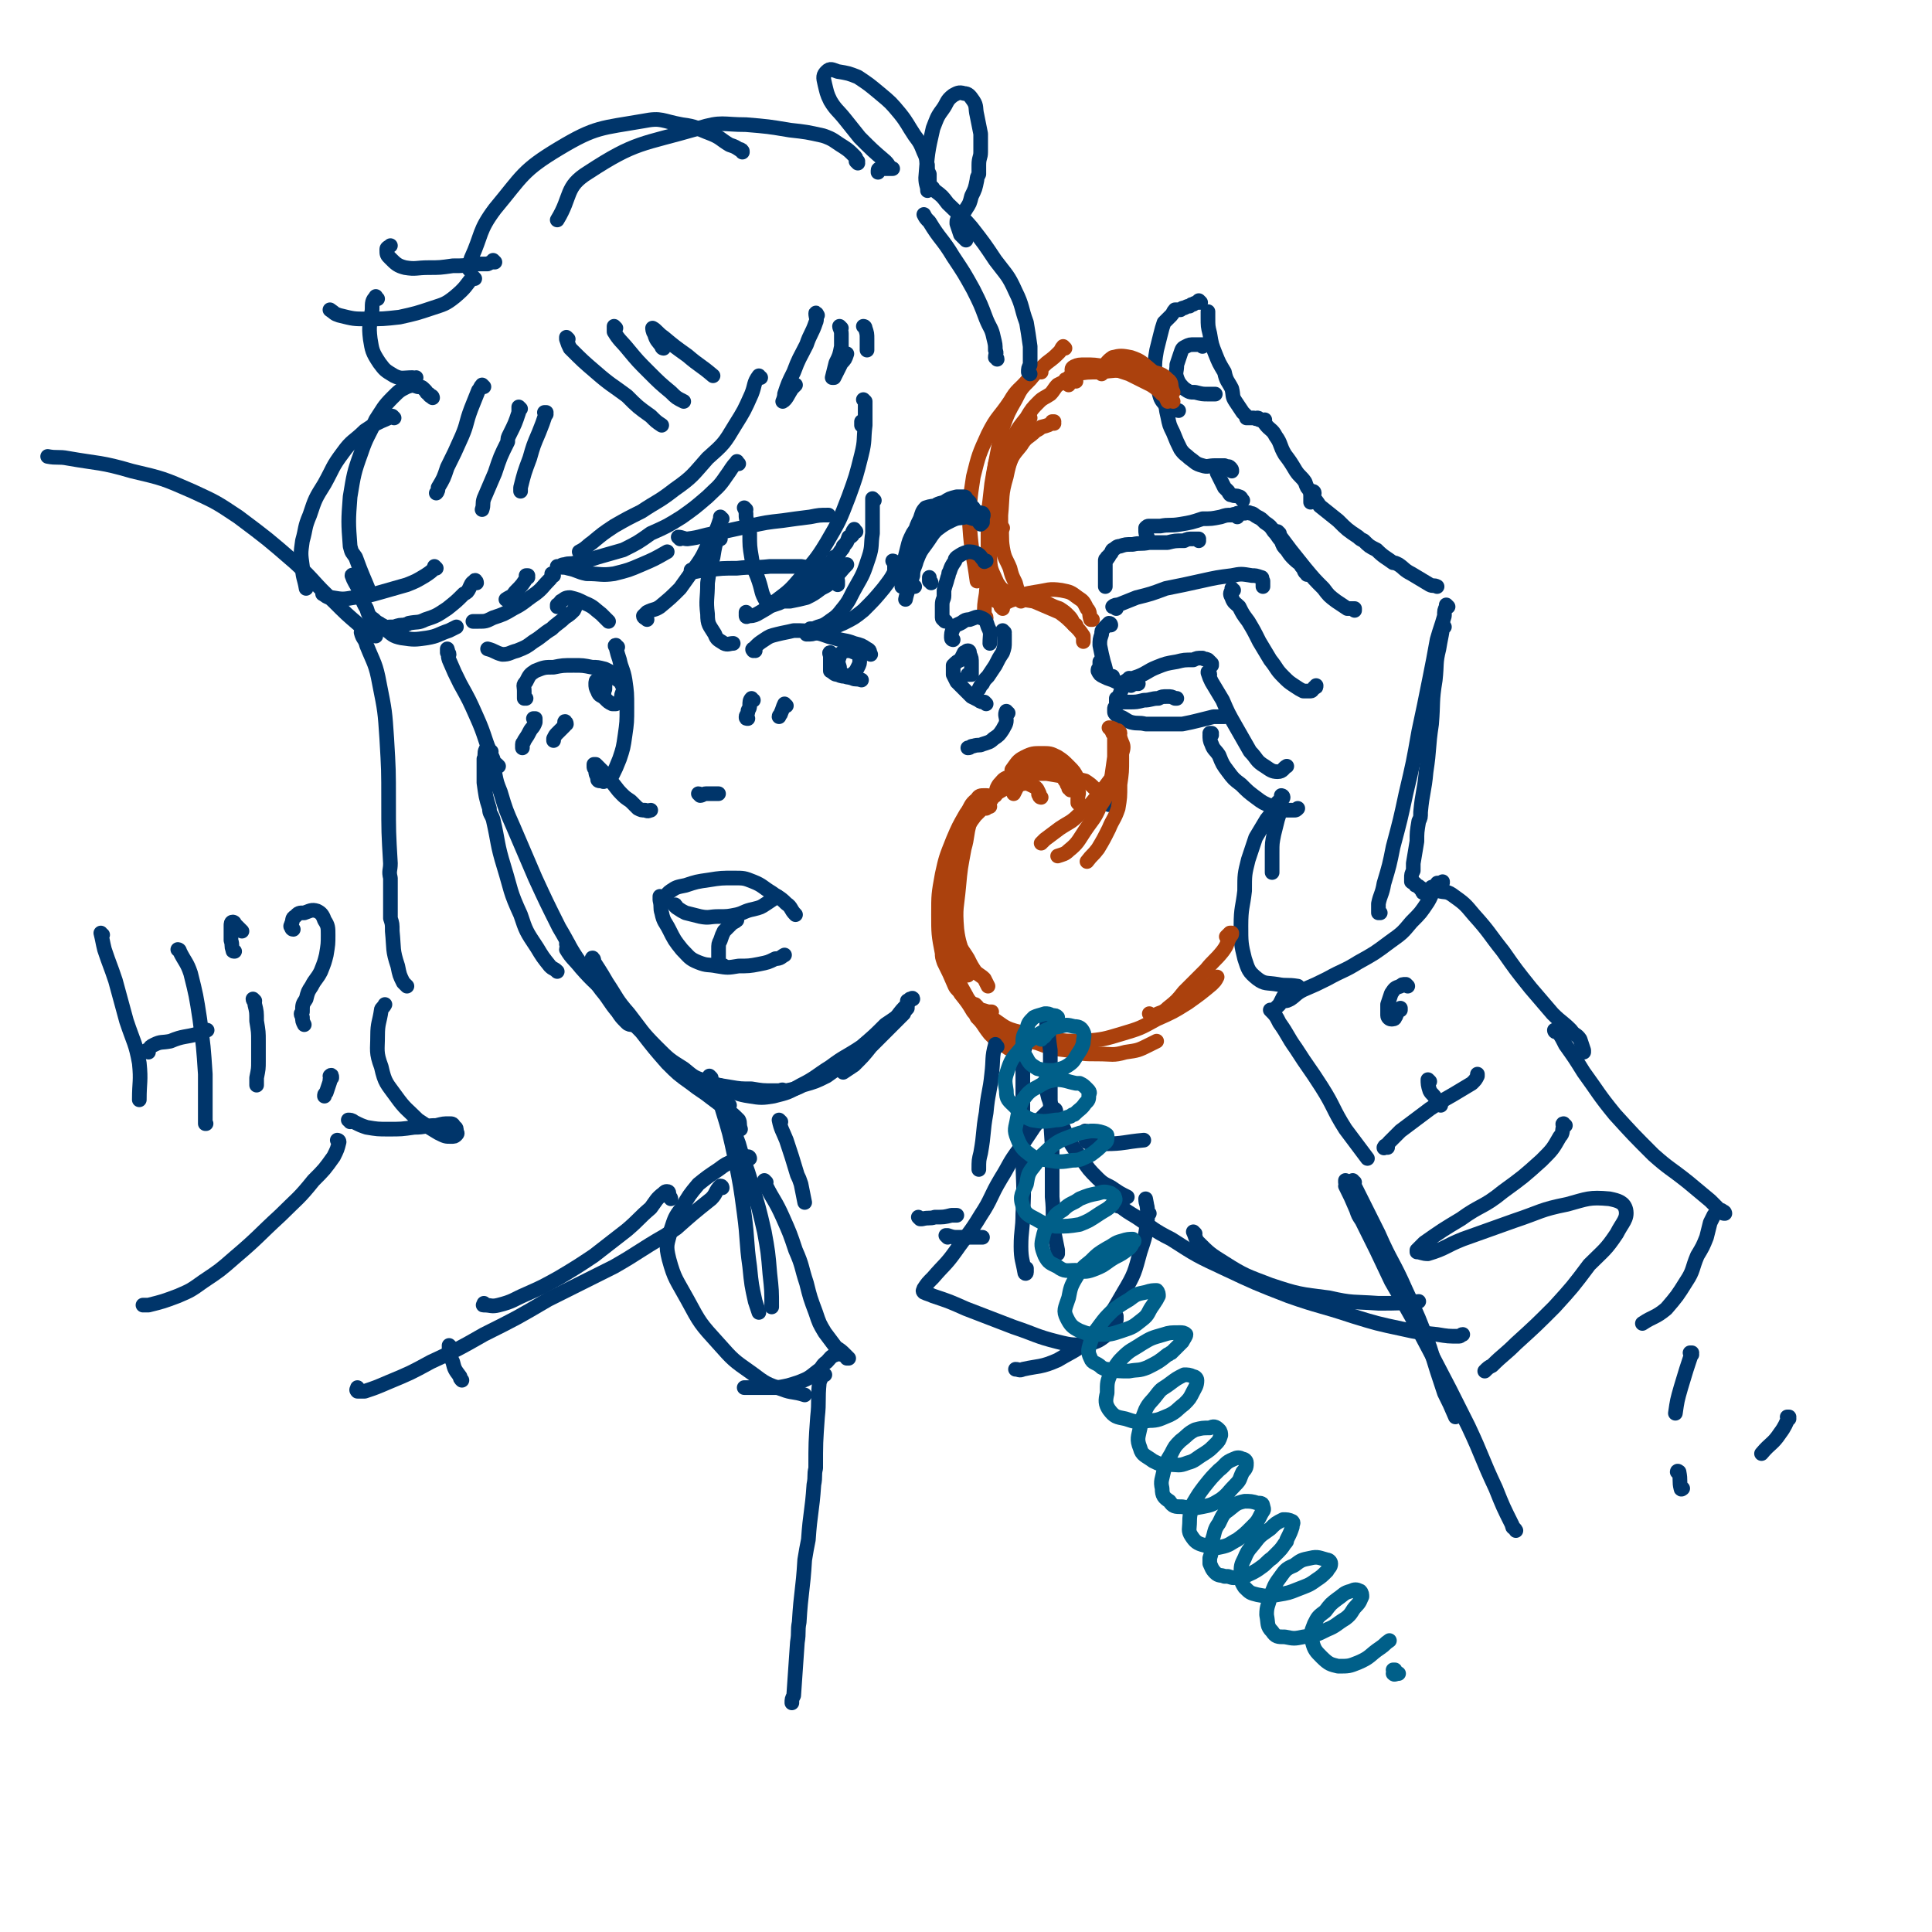 <svg viewBox='0 0 1054 1054' version='1.1' xmlns='http://www.w3.org/2000/svg' xmlns:xlink='http://www.w3.org/1999/xlink'><g fill='none' stroke='rgb(0,53,106)' stroke-width='8' stroke-linecap='round' stroke-linejoin='round'><path d='M717,269c0,0 -1,-1 -1,-1 0,0 1,0 1,1 0,0 -1,0 -1,1 0,1 0,1 0,1 0,1 0,1 0,2 0,0 -1,0 -1,1 0,0 0,0 0,0 0,0 0,-1 0,-1 0,-1 0,-1 0,-2 0,-2 0,-2 0,-3 -2,-2 -2,-2 -3,-5 -2,-3 -3,-3 -5,-6 -3,-5 -3,-5 -6,-9 -3,-5 -2,-6 -5,-10 -2,-4 -3,-3 -6,-7 0,-1 0,-1 0,-2 '/><path d='M687,229c0,-1 -1,-1 -1,-1 0,0 0,0 0,0 -1,1 -1,0 -2,0 -1,0 -1,0 -2,0 -1,0 -1,0 -2,0 0,0 0,0 0,-1 -1,-1 -1,-1 -2,-2 -2,-3 -2,-3 -4,-6 -2,-3 -1,-3 -2,-7 -2,-4 -3,-4 -4,-9 -3,-5 -3,-5 -5,-10 -2,-5 -2,-5 -3,-11 -1,-4 -1,-4 -1,-9 0,-2 0,-2 0,-3 '/><path d='M655,165c0,0 0,0 -1,-1 0,0 0,1 0,1 -1,0 -2,0 -3,1 -1,0 -1,0 -2,1 -1,0 -1,0 -3,1 -1,0 -1,0 -2,1 -1,0 -1,0 -3,0 -1,1 -1,2 -2,3 -2,2 -2,2 -4,4 -1,3 -1,3 -2,7 -1,4 -1,4 -2,8 -1,6 -1,6 -1,11 0,2 0,2 0,3 1,4 1,4 2,8 1,4 1,5 4,8 2,3 3,2 7,3 '/><path d='M656,189c0,0 -1,-1 -1,-1 0,0 1,0 1,0 -2,0 -2,0 -4,0 -3,0 -3,0 -5,1 -2,1 -2,1 -3,4 -1,3 -1,3 -2,6 0,4 -1,4 0,7 1,3 2,4 4,6 3,2 3,2 6,2 4,1 4,1 7,1 2,0 2,0 4,0 '/><path d='M637,216c0,0 -1,-1 -1,-1 0,0 0,0 0,1 0,1 0,1 0,2 0,4 0,5 1,9 1,5 1,5 3,9 2,5 2,5 4,9 2,3 3,3 5,5 3,2 3,3 7,4 3,1 3,0 7,0 3,0 3,0 5,0 2,1 2,0 3,1 1,1 1,1 1,2 '/><path d='M666,256c-1,0 -1,-1 -1,-1 0,0 0,0 0,0 0,0 -1,0 -1,0 0,0 0,0 0,0 0,1 0,1 0,3 1,2 1,2 2,4 1,2 1,2 2,4 1,1 1,1 2,2 1,2 1,2 2,2 2,1 2,0 4,1 1,0 1,1 2,2 '/><path d='M675,282c0,0 -1,-1 -1,-1 0,0 1,0 1,0 0,0 0,0 0,0 0,0 0,0 0,-1 0,0 0,0 0,0 -1,1 -1,0 -3,1 -3,0 -3,0 -6,1 -5,1 -5,1 -10,1 -6,2 -6,2 -12,3 -6,1 -6,0 -11,1 -3,0 -3,0 -6,0 -1,0 -1,0 -2,1 0,0 0,0 0,1 0,2 0,2 1,4 '/><path d='M679,280c0,0 -1,-1 -1,-1 0,0 0,1 1,1 1,0 2,-1 3,0 2,0 2,1 4,2 2,1 2,1 4,3 3,2 3,2 5,5 2,2 2,3 4,5 1,3 1,3 3,5 2,3 2,3 4,5 2,2 3,2 4,4 2,2 1,3 3,4 0,1 0,0 1,0 '/><path d='M698,291c0,0 -1,-1 -1,-1 0,0 0,1 1,2 3,4 3,4 6,8 4,5 4,5 8,10 5,6 5,6 10,11 3,4 3,4 7,7 3,2 3,2 6,4 2,0 2,0 4,0 0,0 0,0 0,1 0,0 0,0 0,0 '/><path d='M654,295c0,0 0,-1 -1,-1 0,0 1,0 1,0 -1,0 -2,0 -3,0 -3,0 -3,0 -5,1 -5,0 -5,0 -9,1 -5,0 -5,0 -10,0 -5,1 -5,0 -9,1 -4,0 -4,0 -7,1 -2,0 -2,1 -4,2 -1,1 0,1 -1,2 -1,1 -1,1 -1,1 0,1 0,1 -1,1 0,0 0,0 0,1 -1,0 -1,0 -1,1 0,1 0,1 0,3 0,1 0,1 0,3 0,2 0,2 0,4 0,2 0,2 0,4 '/><path d='M609,332c0,0 -1,-1 -1,-1 0,0 0,0 0,0 0,0 -1,0 -1,0 1,-1 2,-1 3,-1 5,-2 5,-2 10,-4 8,-2 8,-2 16,-5 10,-2 10,-2 19,-4 9,-2 9,-2 17,-3 5,-1 5,-1 11,0 2,0 2,0 5,1 1,0 0,1 1,2 0,1 0,1 0,2 0,0 0,0 0,1 '/><path d='M673,322c-1,0 -1,-1 -1,-1 0,0 0,0 0,1 0,0 0,0 0,0 -1,2 -1,2 0,4 1,3 2,3 4,5 2,4 2,4 5,8 3,5 3,5 6,11 3,5 3,5 6,10 4,5 3,5 7,9 3,3 3,3 6,5 3,2 3,2 5,3 2,0 3,0 4,0 1,0 1,-1 2,-2 1,0 1,0 1,-1 '/><path d='M606,341c0,0 0,-1 -1,-1 0,0 0,0 -1,1 -1,1 -1,1 -2,2 -1,1 -1,1 -1,3 -1,3 -1,3 -1,6 1,5 1,5 2,9 1,3 1,4 2,7 1,1 2,1 3,1 '/><path d='M601,362c0,0 -1,-1 -1,-1 0,1 0,1 0,3 -1,1 -1,1 -1,2 1,2 1,2 3,3 2,1 2,1 5,2 2,1 2,1 5,2 2,0 2,0 5,0 2,0 2,0 4,0 0,0 0,0 0,0 '/><path d='M615,373c0,-1 -1,-1 -1,-1 0,-1 0,0 1,0 3,-2 3,-2 6,-3 5,-2 5,-3 10,-5 5,-2 5,-2 11,-3 4,-1 4,-1 9,-1 2,-1 2,-1 5,-1 1,1 1,0 3,1 1,1 1,1 2,2 0,0 0,0 0,1 '/><path d='M660,368c0,-1 -1,-1 -1,-1 0,-1 0,0 0,0 0,0 0,0 0,0 1,3 1,3 2,5 3,5 3,5 6,10 3,7 3,7 7,14 4,7 4,7 8,14 4,4 3,5 8,8 3,2 4,3 7,3 3,0 3,-2 5,-3 '/><path d='M610,382c0,0 -1,-1 -1,-1 0,0 0,1 0,2 1,0 1,0 3,0 2,0 2,0 4,0 4,0 4,0 8,-1 4,0 4,-1 8,-1 2,-1 2,-1 5,-1 2,0 2,0 4,1 1,0 1,0 1,0 '/><path d='M617,374c0,0 -1,-1 -1,-1 0,0 1,0 1,0 0,0 0,-1 0,-1 0,0 0,0 0,-1 -1,0 -1,0 -1,-1 0,0 0,0 0,0 0,0 0,0 0,0 -1,1 -1,1 -2,2 -1,2 -1,2 -2,4 -1,2 -1,3 -2,5 -1,2 -1,2 -1,4 -1,1 -1,1 -1,2 0,0 0,1 0,1 0,1 0,1 1,2 1,1 1,0 2,1 3,1 3,2 6,3 4,1 4,0 8,1 5,0 5,0 10,0 5,0 5,0 10,0 5,-1 5,-1 9,-2 4,-1 4,-1 8,-2 2,0 2,0 4,0 1,0 1,0 2,0 '/><path d='M661,401c0,0 -1,-1 -1,-1 0,0 0,0 1,0 0,1 -1,1 -1,1 0,2 0,3 1,5 1,3 2,3 4,6 2,5 2,5 5,9 3,4 3,4 7,7 4,4 4,4 8,7 4,3 4,3 9,5 3,2 3,1 7,2 2,0 2,0 5,0 1,0 1,0 2,-1 '/><path d='M700,435c0,0 -1,-1 -1,-1 0,0 1,0 1,1 0,1 -1,1 -1,2 0,2 0,2 -1,4 0,3 0,3 -1,6 -1,4 -1,4 -2,8 -1,5 -1,5 -1,10 0,6 0,6 0,11 '/><path d='M698,439c0,-1 -1,-2 -1,-1 -1,0 0,1 0,1 -3,5 -3,4 -6,8 -3,5 -3,5 -6,10 -2,6 -2,6 -4,12 -2,8 -2,8 -2,17 -1,9 -2,9 -2,19 0,9 0,10 2,18 2,6 2,7 7,11 4,3 5,2 11,3 5,1 5,0 11,1 '/><path d='M716,270c0,0 0,0 -1,-1 0,0 1,1 1,1 0,0 -1,0 0,1 2,2 2,2 4,5 5,4 5,4 10,8 5,5 5,5 11,9 1,1 1,1 3,2 3,3 3,3 7,5 4,4 5,4 9,7 1,0 1,0 3,1 3,2 3,3 7,5 5,3 5,3 10,6 2,1 2,0 4,1 '/><path d='M790,331c0,0 -1,-1 -1,-1 0,0 0,0 0,1 -1,2 -1,2 -1,5 -2,7 -2,6 -4,13 -2,11 -2,11 -4,21 -3,15 -3,15 -6,29 -3,17 -3,17 -7,34 -3,14 -3,14 -7,29 -2,10 -2,10 -5,20 -1,6 -2,6 -3,11 0,2 0,2 0,4 0,1 0,1 0,1 0,0 0,0 1,0 '/><path d='M788,342c0,0 -1,-1 -1,-1 0,1 0,1 0,2 -1,6 -1,5 -2,11 -2,8 -1,8 -2,17 -2,12 -1,12 -2,24 -2,13 -1,13 -3,26 -1,11 -2,11 -3,22 0,3 0,3 -1,5 -1,6 -1,6 -1,11 -1,6 -1,6 -2,12 0,2 0,2 0,4 -1,2 -1,2 -1,4 0,1 0,1 0,2 1,1 1,0 2,1 0,1 0,1 1,1 1,1 1,0 1,1 1,0 1,0 1,1 0,0 1,0 1,0 0,1 0,1 0,1 0,1 0,1 1,1 0,1 0,1 0,0 1,0 1,0 2,-1 1,-1 1,-1 2,-2 1,0 1,0 3,0 0,0 0,0 1,0 1,0 1,0 1,-1 1,-1 1,-1 1,-2 '/><path d='M609,439c0,0 -1,-1 -1,-1 -1,0 -1,1 -1,1 -1,0 -2,0 -2,0 -1,-2 0,-3 0,-5 0,-3 0,-3 0,-6 '/></g>
<g fill='none' stroke='rgb(171,65,13)' stroke-width='8' stroke-linecap='round' stroke-linejoin='round'><path d='M611,400c0,-1 -1,-1 -1,-1 0,-1 0,0 0,0 1,2 1,2 1,4 1,5 1,5 1,11 0,7 0,7 -1,14 0,7 0,7 -1,13 -2,6 -3,6 -5,11 -3,6 -3,6 -6,11 -3,4 -3,3 -6,7 '/><path d='M608,401c0,0 0,-1 -1,-1 0,0 1,0 1,0 0,1 0,1 0,2 0,5 0,5 0,11 -1,7 -1,7 -2,14 -2,7 -2,7 -6,13 -3,7 -4,7 -8,13 -4,6 -4,7 -9,11 -2,2 -3,2 -6,3 '/><path d='M606,398c0,0 -1,-1 -1,-1 1,0 2,0 3,1 0,0 0,1 0,1 2,3 3,3 4,6 1,2 1,3 0,6 -2,6 -2,6 -5,11 0,2 0,1 -1,3 -3,4 -3,4 -6,8 -1,1 -1,1 -2,2 -4,5 -4,5 -9,9 -5,5 -5,4 -11,8 -4,3 -4,3 -8,6 -1,1 -1,1 -2,2 '/><path d='M589,439c0,0 -1,-1 -1,-1 0,0 0,0 0,0 0,0 0,0 0,0 0,0 0,0 0,0 0,-1 0,-1 0,-2 0,-3 1,-3 0,-5 0,-3 1,-3 0,-6 -2,-4 -2,-4 -5,-7 -3,-3 -3,-3 -6,-5 -4,-2 -4,-2 -9,-2 -4,0 -5,0 -9,2 -4,2 -4,3 -7,7 '/><path d='M584,431c0,0 0,-1 -1,-1 0,0 0,0 0,-1 -1,-1 -1,-1 -1,-2 -1,-1 -1,-1 -2,-3 -1,-1 -1,-2 -3,-3 -2,-2 -2,-2 -5,-3 -3,-2 -3,-2 -6,-2 -3,1 -3,1 -6,4 -3,3 -3,4 -5,9 -1,2 -1,2 -2,4 '/><path d='M600,437c0,0 -1,-1 -1,-1 0,0 1,1 1,1 0,-1 0,-1 0,-3 0,0 0,0 0,-1 -1,-2 -1,-2 -3,-3 -2,-2 -2,-2 -5,-4 -4,-1 -5,-1 -9,-2 -6,-1 -6,-1 -12,-2 -6,0 -6,0 -12,0 -5,1 -5,0 -9,2 -3,1 -3,2 -5,4 -2,3 -1,3 -2,6 '/><path d='M568,435c0,0 -1,0 -1,-1 -1,-1 0,-1 0,-1 -1,-2 -1,-3 -3,-4 -4,-2 -4,-2 -8,-1 -5,1 -6,1 -11,4 -5,3 -5,3 -10,7 -1,1 -1,1 -2,1 '/><path d='M539,435c0,0 0,-1 -1,-1 0,0 0,0 0,0 -1,1 -2,0 -2,1 -2,1 -2,2 -3,4 -2,5 -2,5 -4,10 -2,7 -1,7 -3,14 -2,11 -2,10 -3,21 -1,11 -2,11 -1,23 1,8 2,8 4,17 0,4 1,4 2,8 '/><path d='M540,440c0,0 0,-1 -1,-1 0,0 -1,0 -1,0 -1,1 -1,0 -2,0 -2,1 -2,0 -4,1 -2,1 -2,2 -3,4 -1,3 -1,4 -2,7 -2,6 -3,6 -4,12 -2,8 -2,8 -3,15 0,9 -1,9 0,18 0,8 0,8 2,16 2,6 3,6 6,11 2,4 2,4 4,7 2,2 3,2 5,4 1,2 1,2 2,4 '/><path d='M538,441c0,0 -1,-1 -1,-1 0,0 1,0 0,0 0,1 -1,1 -1,1 -2,2 -2,2 -4,4 -3,4 -3,4 -5,8 -3,6 -4,6 -6,13 -3,8 -3,8 -4,16 -1,11 -1,11 0,21 1,12 1,13 4,24 2,9 2,9 6,16 2,4 3,4 6,7 2,1 3,1 6,2 1,0 1,0 2,0 '/><path d='M541,436c0,0 0,-1 -1,-1 -1,-1 -1,-1 -3,-1 -2,0 -3,0 -4,2 -4,3 -3,4 -6,8 -4,7 -4,7 -7,14 -4,10 -4,10 -6,19 -2,11 -2,11 -2,22 0,10 0,11 2,21 0,2 0,2 1,5 3,6 3,6 6,13 1,2 2,2 3,4 4,5 4,5 7,10 1,1 1,1 2,3 4,4 3,4 7,9 2,2 2,2 4,4 0,0 0,0 1,1 2,1 2,1 4,2 1,1 1,1 2,1 '/><path d='M534,553c0,0 -1,-2 -1,-1 0,0 0,1 1,2 3,3 3,3 6,5 5,3 5,3 11,5 7,3 7,3 15,5 8,3 8,3 17,4 8,2 8,2 16,2 8,0 8,1 15,-1 7,-1 7,-1 13,-4 2,-1 2,-1 4,-2 '/><path d='M533,549c0,0 -1,-1 -1,-1 0,0 0,1 1,2 4,3 4,3 9,6 6,4 6,5 14,7 8,3 8,3 17,4 9,1 9,1 19,1 10,-1 10,-1 20,-4 10,-3 10,-3 19,-8 9,-4 9,-4 17,-9 7,-5 7,-5 13,-10 2,-2 2,-2 3,-4 '/><path d='M628,554c0,0 -1,-1 -1,-1 0,0 1,1 1,1 1,0 1,0 2,0 3,-2 4,-1 7,-4 5,-4 5,-4 9,-9 6,-6 6,-6 12,-12 4,-5 5,-5 9,-10 3,-4 2,-4 4,-8 1,-1 1,-1 1,-2 0,0 0,0 0,0 -1,0 -1,0 -1,0 -1,1 -1,1 -2,2 '/><path d='M575,231c0,0 0,-1 -1,-1 0,0 1,0 1,0 -3,2 -3,2 -7,3 -1,1 -1,1 -3,2 -4,4 -5,3 -8,8 -5,6 -5,6 -8,14 -4,9 -3,10 -5,19 -3,13 -2,13 -4,25 -1,11 -1,11 -2,23 -1,6 -1,6 -1,12 0,0 1,0 1,1 '/><path d='M549,245c0,0 0,-1 -1,-1 0,0 0,0 0,1 -1,1 -2,0 -2,2 -2,3 -2,3 -3,6 -1,5 -1,5 -2,11 -1,9 -1,9 -2,17 0,9 0,9 0,18 0,8 0,8 0,16 1,5 0,5 2,10 1,2 1,2 3,3 2,1 2,0 5,0 0,0 0,0 1,0 '/><path d='M547,332c0,-1 -1,-1 -1,-1 0,-1 1,-1 1,-1 3,-2 3,-2 6,-3 6,-3 6,-3 12,-4 7,-1 7,-2 14,-1 5,1 5,1 9,4 3,2 3,2 5,6 2,2 1,3 2,6 0,0 1,0 1,0 '/><path d='M566,328c-1,-1 -2,-2 -1,-1 2,0 3,1 6,2 4,2 4,2 7,3 3,2 3,2 5,4 2,2 2,3 3,5 0,0 0,0 1,0 '/><path d='M544,328c0,0 -1,0 -1,-1 0,0 1,0 1,0 3,0 3,-1 7,-1 7,1 7,1 13,2 7,3 7,3 14,6 4,3 4,3 8,7 3,3 3,3 5,6 0,1 0,2 0,3 '/><path d='M557,328c0,0 -1,-1 -1,-1 0,-1 0,-1 0,-2 -1,-4 -1,-3 -2,-7 -2,-4 -2,-4 -3,-8 -2,-5 -3,-5 -4,-11 -1,-6 0,-6 -1,-13 0,-2 0,-2 0,-5 1,-10 0,-11 3,-21 2,-10 3,-10 7,-20 2,-6 3,-6 6,-12 '/><path d='M547,288c0,0 -1,-1 -1,-1 -1,-3 0,-4 -1,-7 0,-5 0,-6 0,-11 1,-8 1,-8 3,-15 2,-8 2,-8 5,-16 3,-5 3,-5 7,-10 3,-5 3,-5 7,-9 2,-2 3,-2 6,-4 2,-2 2,-3 4,-5 2,-1 2,-1 4,-2 1,0 1,0 1,0 1,0 1,0 1,0 0,1 0,1 0,1 0,1 0,1 0,1 0,0 0,0 0,0 0,-1 0,-1 0,-1 -1,-1 -1,0 -1,-1 -1,0 -1,0 -1,0 0,-1 0,-1 1,-1 2,-2 2,-2 5,-3 6,-1 6,-1 13,-1 8,-1 8,-1 16,-1 6,0 7,0 13,1 4,1 5,1 8,4 3,2 1,3 3,7 '/><path d='M587,208c0,0 -1,0 -1,-1 -1,-1 -1,-1 -1,-3 0,-2 -1,-3 1,-4 2,-1 3,-1 6,-1 5,0 5,0 11,1 7,2 7,2 13,4 6,3 6,3 12,6 3,2 3,2 6,5 2,1 2,2 3,4 '/><path d='M601,204c0,0 0,0 -1,-1 0,-1 0,-1 1,-2 3,-3 3,-4 6,-6 4,-1 5,-1 10,0 6,2 6,3 11,7 5,4 5,5 8,10 3,4 2,4 4,7 '/><path d='M581,190c0,0 -1,-1 -1,-1 -1,1 -1,2 -2,3 -3,3 -3,3 -7,6 -4,4 -5,4 -9,9 -5,5 -5,5 -8,11 -4,7 -4,7 -7,15 -2,9 -2,10 -4,20 -2,13 -2,13 -2,26 -1,12 -2,12 -1,24 0,8 1,8 4,15 2,3 2,3 5,5 1,2 1,2 3,4 0,0 0,0 0,0 '/><path d='M568,203c0,0 0,-1 -1,-1 -3,2 -3,2 -6,5 -5,6 -6,5 -10,12 -6,9 -7,8 -12,18 -5,11 -5,11 -8,23 -2,13 -2,13 -2,27 1,15 2,15 4,30 '/></g>
<g fill='none' stroke='rgb(0,53,106)' stroke-width='8' stroke-linecap='round' stroke-linejoin='round'><path d='M508,318c0,0 0,-1 -1,-1 0,0 0,0 0,0 0,0 0,0 0,0 0,-1 0,-1 0,-1 0,0 0,0 0,-1 '/><path d='M499,320c0,0 -1,-1 -1,-1 0,0 0,0 0,0 0,0 0,0 0,0 -1,-2 -1,-2 0,-5 0,-4 1,-4 2,-8 2,-5 2,-5 5,-9 3,-4 3,-5 6,-8 4,-3 4,-3 8,-5 4,-2 4,-1 8,-2 3,-1 3,-1 6,-2 1,0 1,-1 2,0 1,0 1,0 1,0 1,1 0,2 0,3 0,1 0,1 0,2 0,0 0,0 -1,1 0,0 0,0 0,0 -1,-1 -1,-1 -1,-2 -2,-1 -2,-1 -3,-1 -3,-1 -3,-1 -6,-1 -2,-1 -3,0 -5,0 -1,0 -1,0 -1,0 -2,0 -2,0 -4,1 -3,1 -3,1 -6,3 -2,1 -2,1 -3,3 -2,2 -2,3 -3,5 -1,2 -1,2 -2,4 -2,4 -2,4 -4,8 -1,4 -1,4 -2,7 -1,2 -1,2 -2,5 0,1 0,1 -1,2 0,0 0,0 0,0 0,-3 0,-3 0,-5 1,-4 1,-4 1,-8 1,-4 1,-4 2,-8 1,-4 1,-4 3,-8 2,-3 2,-3 4,-6 3,-4 2,-4 6,-7 3,-3 3,-3 7,-4 3,-2 3,-2 7,-3 2,0 2,0 4,0 1,0 1,1 1,1 1,1 1,1 2,2 0,1 0,1 1,2 0,1 0,1 1,1 0,1 0,1 0,1 0,0 0,0 0,0 0,0 0,0 0,0 -1,-1 -1,-1 -2,-1 -2,0 -2,-1 -4,-1 -3,0 -3,0 -6,0 -4,0 -4,0 -7,0 -3,0 -4,0 -7,1 -2,2 -2,3 -3,6 -2,4 -2,4 -3,8 -1,6 -1,6 -2,12 0,7 0,7 -1,14 0,5 -1,5 -2,10 '/><path d='M516,339c-1,0 -1,-1 -1,-1 0,0 0,0 0,0 0,0 -1,0 -1,-1 0,-3 0,-3 0,-7 0,-3 1,-3 1,-5 0,-2 0,-2 0,-3 1,-4 1,-3 2,-7 1,-2 0,-2 1,-3 1,-3 1,-3 3,-6 0,-1 0,-1 1,-2 3,-2 3,-2 6,-3 2,0 3,0 5,1 2,1 2,2 4,4 0,1 0,0 1,0 '/><path d='M548,345c0,0 -1,-1 -1,-1 0,0 0,1 1,2 0,2 0,2 0,4 0,3 0,3 -1,6 -2,3 -2,3 -4,7 -2,3 -2,3 -4,6 -2,2 -2,2 -3,4 -1,1 -1,1 -2,3 '/><path d='M538,384c0,0 -1,-1 -1,-1 0,0 0,0 0,0 -1,0 -2,0 -3,-1 -2,-1 -2,-1 -4,-2 -2,-2 -2,-2 -4,-4 -2,-2 -2,-2 -4,-4 -1,-2 -1,-2 -2,-4 0,-1 0,-1 0,-3 0,-1 0,-1 0,-2 2,-2 2,-2 4,-3 1,-2 1,-2 2,-4 1,0 1,-1 2,-1 1,0 1,1 1,2 1,2 1,2 1,5 0,2 0,2 0,4 0,1 0,1 0,1 0,1 0,1 0,1 -1,0 -1,0 -2,0 '/><path d='M520,349c0,0 -1,0 -1,-1 0,-2 0,-3 1,-5 1,-2 2,-2 4,-3 2,-1 2,-2 5,-2 3,-1 4,-2 6,-1 3,1 3,2 4,5 2,4 1,4 1,9 '/><path d='M550,389c-1,0 -1,-1 -1,-1 -1,2 0,3 0,5 0,2 -1,3 -2,5 -2,3 -2,3 -5,5 -2,2 -3,2 -6,3 -2,1 -2,0 -5,1 -2,0 -1,1 -3,1 '/><path d='M471,231c-1,0 -1,-1 -1,-1 0,0 0,0 0,0 0,1 0,1 0,1 0,1 0,1 0,1 0,0 0,0 0,0 '/><path d='M472,219c0,0 0,0 -1,-1 0,0 1,1 1,1 0,1 0,1 0,3 0,5 0,5 0,10 -1,8 0,8 -2,16 -3,12 -3,12 -7,23 -5,13 -5,13 -12,25 -6,10 -7,10 -14,19 -6,7 -6,7 -14,13 -4,4 -5,4 -10,7 -2,1 -3,1 -5,1 -1,1 -1,0 -1,0 0,-1 0,-1 0,-2 '/><path d='M467,290c-1,0 -1,-2 -1,-1 -1,1 -1,1 -1,3 -1,1 -1,1 -2,1 -1,3 -1,3 -3,5 0,1 0,1 -1,2 -2,3 -2,3 -5,6 -1,1 -1,1 -2,2 -5,4 -4,5 -9,9 -4,4 -4,4 -9,8 -4,2 -5,2 -9,4 -3,1 -3,1 -6,2 0,0 -1,1 -1,0 0,0 1,-1 1,-1 2,-1 2,-1 5,-2 3,0 4,0 7,0 5,-1 5,-1 9,-2 4,-2 4,-2 8,-5 4,-2 4,-2 7,-6 4,-3 3,-3 7,-7 '/><path d='M477,273c0,0 -1,-1 -1,-1 0,1 0,1 0,2 0,3 0,3 0,7 0,5 0,5 0,10 -1,6 0,7 -2,13 -3,9 -3,9 -7,16 -4,7 -3,7 -8,13 -3,4 -4,4 -8,7 -3,2 -3,1 -7,3 -1,0 0,0 -1,0 0,0 0,0 -1,0 '/><path d='M488,307c0,0 -1,-1 -1,-1 0,0 1,0 1,1 0,2 0,2 0,5 -2,4 -3,5 -6,9 -5,6 -5,6 -11,12 -5,4 -5,4 -11,7 -7,3 -7,3 -14,5 -3,1 -3,1 -6,1 '/><path d='M415,206c-1,0 -1,-1 -1,-1 -3,4 -2,5 -4,10 -4,9 -4,9 -9,17 -6,10 -6,10 -15,18 -8,9 -8,10 -18,17 -9,7 -9,6 -18,12 -8,4 -8,4 -15,8 -6,4 -6,4 -12,9 -3,2 -3,3 -7,5 '/><path d='M403,253c-1,0 -1,-2 -1,-1 -3,3 -3,4 -6,8 -4,6 -5,6 -10,11 -7,6 -7,6 -14,11 -8,5 -8,5 -17,9 -7,5 -7,5 -15,9 -7,2 -7,2 -14,4 -6,2 -6,2 -12,3 -3,1 -3,0 -6,1 -2,0 -2,1 -3,1 -1,0 -1,0 -1,0 2,1 3,0 6,1 5,1 5,2 10,3 8,0 8,1 15,0 8,-2 8,-2 15,-5 7,-3 7,-3 14,-7 '/><path d='M394,283c0,0 -1,0 -1,-1 0,0 0,1 0,1 -2,6 -2,6 -5,11 -4,7 -3,7 -7,13 -5,7 -5,7 -10,14 -5,5 -5,5 -11,10 -3,2 -3,1 -7,3 -1,1 -1,1 -2,2 0,1 1,1 2,2 '/><path d='M393,294c0,0 -1,-2 -1,-1 -2,4 -2,5 -3,11 -2,7 -2,7 -3,14 0,9 -1,9 0,17 0,6 1,6 4,11 1,3 2,3 5,5 2,1 3,0 5,0 '/><path d='M407,278c0,0 -1,-1 -1,-1 0,0 0,0 0,0 1,2 1,2 1,5 1,5 1,5 2,9 0,7 0,7 1,13 1,7 2,7 4,13 2,6 1,6 4,11 0,1 1,1 2,1 '/><path d='M544,196c0,-1 -1,-1 -1,-1 0,-2 1,-2 0,-4 0,-3 0,-3 -1,-7 -1,-5 -2,-5 -4,-10 -3,-8 -3,-8 -7,-16 -5,-9 -5,-9 -11,-18 -6,-10 -7,-9 -13,-19 -2,-2 -2,-2 -3,-4 '/><path d='M562,204c0,0 -1,-1 -1,-1 0,-2 0,-2 1,-4 0,-5 0,-5 0,-10 -1,-7 -1,-7 -2,-13 -3,-8 -2,-9 -6,-17 -4,-9 -5,-9 -11,-17 -6,-9 -6,-9 -13,-18 -6,-7 -7,-7 -13,-13 -3,-4 -3,-4 -7,-7 '/><path d='M527,131c0,0 -1,-1 -1,-1 -1,-1 -1,-1 -2,-2 -1,-3 -1,-3 -2,-6 0,0 0,-1 0,-1 0,-2 1,-1 2,-3 1,-2 2,-2 3,-4 2,-3 2,-3 3,-7 2,-4 2,-4 3,-9 0,-1 0,-1 1,-3 0,-2 0,-2 0,-5 0,-4 1,-4 1,-7 0,-5 0,-5 0,-10 -1,-5 -1,-5 -2,-10 -1,-4 0,-5 -2,-8 -2,-3 -3,-4 -5,-4 -3,-1 -4,0 -6,1 -4,3 -3,4 -6,8 -3,4 -3,5 -5,10 -3,13 -3,14 -4,27 0,4 1,4 1,7 '/><path d='M509,103c0,-1 -1,-1 -1,-1 0,0 0,0 0,0 0,0 0,0 0,0 -1,-1 -1,-2 -1,-3 0,-2 0,-2 0,-4 -1,-2 -1,-2 -1,-5 -1,-3 0,-3 -2,-7 -2,-5 -2,-5 -5,-9 -4,-6 -4,-7 -8,-12 -5,-6 -5,-6 -11,-11 -6,-5 -6,-5 -12,-9 -5,-2 -5,-2 -11,-3 -3,-1 -4,-2 -6,0 -2,2 -2,3 -1,7 1,4 1,5 3,9 3,5 4,5 8,10 4,5 4,5 8,10 7,7 7,7 14,13 2,2 2,3 3,4 0,0 1,0 1,0 0,0 -1,0 -1,0 -1,0 -1,0 -2,0 -1,0 -1,0 -1,0 -1,0 -1,0 -2,0 -1,0 -1,0 -1,0 0,0 -1,0 -1,1 0,0 0,0 0,1 '/><path d='M468,89c0,0 -1,-1 -1,-1 0,0 1,1 1,0 0,0 0,0 -1,-1 0,-1 0,-1 -1,-2 -3,-3 -3,-3 -6,-5 -5,-3 -5,-4 -11,-6 -9,-2 -9,-2 -18,-3 -12,-2 -12,-2 -24,-3 -13,0 -13,-2 -26,2 -31,9 -34,7 -60,24 -13,8 -9,13 -17,26 '/><path d='M405,83c0,-1 0,-1 -1,-1 0,-1 0,0 0,0 -3,-2 -3,-2 -6,-3 -5,-3 -5,-4 -10,-6 -8,-3 -8,-4 -16,-5 -11,-2 -11,-4 -21,-2 -23,4 -26,3 -46,15 -20,12 -20,15 -35,33 -9,12 -7,14 -13,27 -1,3 0,3 -1,6 '/><path d='M270,143c0,0 0,0 -1,-1 0,0 1,1 1,1 -2,0 -2,0 -4,1 -4,0 -4,0 -8,0 -5,1 -5,1 -11,1 -7,1 -7,1 -13,1 -7,0 -7,1 -13,0 -4,-1 -5,-2 -8,-5 -2,-2 -2,-2 -2,-5 0,-1 1,-1 2,-2 '/><path d='M259,152c-1,-1 -1,-1 -1,-1 -1,-1 0,0 0,0 -4,5 -4,6 -10,11 -5,4 -6,4 -12,6 -9,3 -9,3 -18,5 -9,1 -9,1 -18,1 -7,0 -7,0 -15,-2 -3,-1 -2,-1 -5,-3 '/><path d='M206,163c-1,0 -1,-2 -1,-1 -2,2 -2,3 -2,7 -1,8 -2,8 -1,16 1,6 1,7 5,13 3,4 3,4 8,7 4,2 5,1 10,1 1,1 1,0 2,0 '/><path d='M236,217c0,0 0,-1 -1,-1 0,0 1,1 1,1 -1,-1 -2,-1 -2,-2 -2,-1 -1,-1 -2,-2 -2,-2 -2,-2 -4,-2 -3,-1 -3,-1 -6,0 -4,2 -4,2 -8,6 -5,5 -5,6 -9,12 -4,9 -5,9 -8,18 -4,11 -4,12 -6,24 -1,13 -1,14 0,27 1,4 1,3 3,6 4,11 4,10 8,20 '/><path d='M215,228c0,0 -1,-1 -1,-1 -1,0 -1,0 -2,1 -7,3 -7,3 -13,7 -6,6 -7,5 -12,12 -6,8 -5,8 -10,17 -5,8 -5,8 -8,17 -3,7 -2,7 -4,14 -1,7 -1,7 0,14 0,6 1,6 2,12 '/><path d='M238,310c0,0 -1,-1 -1,-1 0,0 1,1 0,1 -2,2 -2,2 -5,4 -5,3 -5,3 -10,5 -7,2 -7,2 -14,4 -7,2 -7,2 -15,3 -6,1 -6,1 -12,0 -3,0 -3,-1 -5,-2 '/><path d='M193,315c0,0 -1,-2 -1,-1 1,3 2,4 4,8 2,5 1,5 4,10 1,3 1,4 4,6 3,3 3,2 6,4 3,1 3,1 5,1 '/><path d='M260,318c0,-1 -1,-2 -1,-1 -2,1 -2,2 -3,4 -1,2 -1,2 -3,3 -4,4 -4,4 -9,8 -6,4 -6,4 -12,6 -4,2 -4,1 -9,2 -1,1 -1,0 -2,1 -3,0 -3,0 -6,1 -1,0 -1,0 -2,0 -2,0 -2,1 -4,1 0,0 -1,0 -1,-1 -1,0 0,-1 -1,-1 0,-1 0,-1 -1,-1 0,0 0,0 0,0 2,1 2,2 4,3 4,3 4,4 9,5 7,1 7,1 14,0 6,-1 6,-2 12,-4 2,-1 2,-1 4,-2 '/><path d='M288,315c0,0 -1,-1 -1,-1 0,0 1,0 1,0 -3,5 -3,5 -7,9 -2,3 -2,2 -5,4 '/><path d='M315,329c0,-1 -1,-1 -1,-1 0,0 0,0 0,1 0,2 0,2 -1,4 -2,2 -2,2 -5,4 -3,3 -4,3 -7,6 -5,3 -5,4 -10,7 -4,3 -4,3 -9,5 -4,1 -4,2 -8,2 -4,-1 -4,-2 -8,-3 '/><path d='M302,314c0,0 0,-1 -1,-1 0,1 0,2 -1,3 -4,4 -4,5 -8,8 -6,4 -6,5 -12,8 -5,3 -5,3 -11,5 -4,2 -4,2 -8,2 -1,0 -1,0 -3,0 '/><path d='M371,294c0,0 -1,-1 -1,-1 2,0 3,1 5,1 8,-1 8,-2 15,-3 10,-2 9,-2 19,-4 9,-2 9,-2 18,-3 7,-1 7,-1 15,-2 5,-1 5,-1 10,-1 '/><path d='M378,312c-1,0 -1,0 -1,-1 0,0 0,1 0,1 4,0 4,-1 9,-1 8,-1 8,-1 16,-1 9,-1 9,0 18,-1 8,0 8,0 17,0 6,1 6,1 12,1 '/><path d='M456,305c0,0 -1,-1 -1,-1 1,5 1,7 2,13 0,1 0,1 0,2 '/><path d='M305,331c0,0 -1,-1 -1,-1 0,0 0,1 0,1 1,-1 1,-2 2,-3 2,-1 2,-2 5,-2 4,1 4,1 8,3 5,2 5,3 9,6 2,2 2,2 4,4 '/><path d='M337,353c-1,0 -1,-1 -1,-1 -1,0 0,1 0,1 1,4 1,4 2,7 1,5 2,5 3,11 1,7 1,7 1,15 0,8 0,8 -1,15 -1,7 -1,7 -3,13 -2,5 -2,5 -4,9 -1,1 -1,0 -2,1 -1,1 -1,1 -2,2 -1,1 -1,0 -2,0 -1,0 -1,0 -1,0 0,0 -1,0 -1,-1 0,0 0,-1 0,-1 -1,-2 -1,-2 -1,-3 0,0 0,0 0,-1 -1,-1 -1,-1 -1,-2 0,0 0,0 0,-1 0,0 0,0 0,0 0,0 0,0 0,0 0,0 0,0 0,0 0,0 0,0 1,0 1,1 1,1 3,3 3,3 3,3 5,6 3,3 3,4 6,7 2,2 2,2 5,4 2,2 2,2 4,4 2,1 2,1 4,1 2,1 2,0 3,0 '/><path d='M382,434c0,0 0,-1 -1,-1 0,0 1,1 1,1 1,0 2,-1 3,-1 2,0 2,0 3,0 2,0 2,0 4,0 '/><path d='M363,492c-1,-1 -1,-1 -1,-1 0,-1 0,0 0,0 2,-2 1,-3 4,-5 3,-2 3,-2 8,-3 6,-2 6,-2 13,-3 6,-1 7,-1 13,-1 6,0 6,0 11,2 5,2 5,3 10,6 4,3 4,2 8,6 3,2 2,3 5,6 0,0 0,0 0,0 '/><path d='M361,490c0,0 -1,-1 -1,-1 0,1 0,1 0,2 1,4 0,4 1,7 1,5 2,5 4,9 3,6 3,6 7,11 4,4 4,5 9,7 5,2 5,1 10,2 6,1 6,1 12,0 5,0 6,0 11,-1 5,-1 5,-1 9,-3 3,0 3,-1 5,-2 '/><path d='M369,495c0,-1 -1,-2 -1,-1 0,0 1,1 1,1 3,2 3,2 5,3 4,1 4,1 8,2 5,1 5,0 10,0 5,0 5,0 10,-1 4,-1 4,-2 9,-3 4,-1 4,-1 7,-3 3,-2 3,-2 6,-4 '/><path d='M402,502c0,0 -1,-1 -1,-1 0,0 1,0 1,1 -1,1 -2,1 -3,2 -2,2 -2,2 -4,4 -1,2 -1,2 -2,5 -1,2 -1,2 -1,5 0,2 0,2 0,4 0,2 0,3 1,4 0,1 1,0 2,1 '/><path d='M412,355c-1,0 -1,-1 -1,-1 -1,0 0,1 0,1 1,-1 0,-1 1,-2 2,-2 2,-2 5,-4 3,-2 3,-2 7,-3 4,-1 5,-1 9,-2 6,0 6,0 11,1 6,1 6,2 11,3 6,2 6,1 11,3 4,1 4,1 7,3 2,1 1,1 2,3 '/><path d='M454,357c-1,0 -1,-1 -1,-1 -1,0 0,1 0,2 0,1 0,1 0,2 0,1 0,1 0,2 0,2 0,2 0,4 0,0 0,0 0,0 2,1 2,2 4,2 2,1 3,1 5,1 2,-1 2,0 4,-2 1,-1 1,-1 2,-3 1,-2 1,-2 1,-4 0,-1 0,-2 -1,-3 -1,-1 -2,-1 -4,-2 -1,0 -1,0 -3,0 0,0 0,-1 0,0 -2,1 -2,1 -3,3 -1,3 -1,3 0,6 0,2 0,2 2,4 2,2 2,1 5,2 2,1 2,0 5,1 '/><path d='M287,381c0,0 0,0 -1,-1 0,0 0,1 0,1 0,-2 0,-2 0,-4 0,-3 -1,-3 1,-5 2,-4 2,-4 5,-6 5,-2 5,-2 10,-2 5,-1 5,-1 11,-1 5,0 5,0 10,1 3,0 3,0 7,1 2,1 2,1 4,2 0,0 0,1 0,1 '/><path d='M328,371c0,0 0,-1 -1,-1 0,0 1,0 1,1 -1,0 -1,-1 -2,0 -1,0 -1,1 -1,2 0,2 0,2 1,4 1,3 2,2 4,4 2,2 2,2 4,3 1,0 1,0 2,0 2,-1 2,-1 3,-3 0,-2 0,-2 1,-4 0,-2 0,-2 -1,-4 -1,-2 -1,-1 -3,-3 -1,-1 -1,-1 -3,-1 -1,0 -1,0 -2,1 -1,3 -1,3 -1,6 -1,2 0,2 -1,4 '/><path d='M292,393c0,0 -1,-1 -1,-1 0,0 1,0 1,0 0,1 0,1 0,2 -1,3 -2,3 -3,5 -1,2 -1,2 -3,5 0,1 -1,1 -1,2 0,1 0,1 0,2 '/><path d='M309,395c0,-1 -1,-2 -1,-1 0,0 0,1 0,2 -2,2 -2,2 -4,4 -1,1 -1,1 -2,3 0,1 0,1 0,1 '/><path d='M411,382c-1,0 -1,-1 -1,-1 -1,1 -1,2 -1,4 0,2 -1,2 -1,3 0,2 -1,2 -1,3 0,1 0,1 1,1 0,0 0,0 0,0 '/><path d='M429,385c-1,0 -1,-1 -1,-1 -1,2 -1,3 -2,5 0,1 -1,1 -1,2 '/><path d='M245,357c0,-1 -1,-1 -1,-1 0,-1 0,0 0,0 1,0 0,-1 0,-1 0,-1 0,-1 0,-1 0,0 0,0 0,0 1,3 0,3 1,6 3,7 3,7 6,13 5,9 5,9 9,18 5,11 4,12 9,23 '/><path d='M268,410c-1,0 -1,-1 -1,-1 -1,0 0,1 0,1 0,0 -1,-1 -2,-1 -1,2 0,3 -1,5 0,7 0,7 0,13 1,7 1,8 3,14 0,3 1,3 2,6 3,13 2,13 6,26 4,13 3,13 9,26 3,9 3,9 9,18 3,5 3,5 7,10 2,2 2,1 4,3 '/><path d='M272,418c0,0 0,0 -1,-1 0,0 0,1 0,1 0,0 -1,-1 -1,-1 -1,2 -1,3 0,5 1,5 1,5 3,10 3,10 3,10 7,19 6,14 6,14 12,28 6,13 6,13 13,27 6,10 5,10 12,20 5,7 6,7 11,14 5,6 4,6 9,12 2,3 2,3 5,6 1,1 2,1 3,1 '/><path d='M310,516c0,-1 0,-1 -1,-1 0,-1 1,0 1,0 0,1 -1,2 -1,3 3,5 4,5 8,10 7,8 8,8 16,16 8,9 8,10 17,19 7,9 7,9 14,17 6,6 6,6 13,11 5,4 6,4 11,8 4,3 4,3 8,6 4,3 4,3 7,6 1,2 0,2 1,5 '/><path d='M324,524c0,-1 -1,-2 -1,-1 3,5 4,6 8,13 6,9 5,9 12,17 7,9 7,10 15,18 7,7 7,7 15,12 6,5 6,5 13,7 5,2 6,2 12,3 6,1 6,1 12,1 6,1 6,1 12,1 2,0 2,0 4,0 '/><path d='M393,593c0,0 -1,-1 -1,-1 1,0 2,1 3,2 7,2 7,3 14,4 6,1 7,1 13,0 8,-2 8,-2 15,-6 8,-4 8,-5 16,-10 8,-6 8,-5 17,-11 7,-6 7,-6 13,-12 6,-4 6,-4 11,-8 '/><path d='M427,596c0,-1 -2,-1 -1,-1 1,-1 1,0 3,0 5,-1 5,-1 9,-3 7,-2 7,-2 13,-5 7,-5 7,-5 14,-10 7,-6 7,-6 14,-12 5,-5 5,-5 10,-10 3,-4 3,-4 6,-7 1,-2 1,-1 2,-3 1,0 1,0 1,0 0,-1 -1,0 -1,0 -1,0 -1,0 -1,1 0,0 -1,0 -1,0 0,1 0,1 0,1 0,1 0,1 0,1 0,1 0,1 0,2 0,0 0,0 0,0 -1,1 -1,1 -2,2 0,0 0,0 0,1 -2,2 -2,2 -4,4 -3,3 -3,3 -6,6 -4,4 -4,4 -8,8 -4,5 -4,5 -9,10 -3,2 -3,2 -6,4 '/><path d='M426,612c0,0 -1,-1 -1,-1 1,5 2,6 4,11 3,9 3,9 6,19 1,2 1,2 2,5 1,5 1,5 2,10 '/><path d='M398,603c-1,0 -1,-2 -1,-1 0,2 0,3 1,5 2,9 2,9 5,17 3,11 4,11 7,22 4,13 4,13 7,26 2,11 2,11 3,23 1,9 1,9 1,18 '/><path d='M388,588c0,0 -1,-1 -1,-1 0,1 1,1 1,2 3,8 4,8 6,16 4,13 4,13 7,27 3,15 3,15 5,30 2,15 1,15 3,29 1,10 1,10 3,19 1,3 1,3 2,6 '/><path d='M559,572c0,0 -1,-1 -1,-1 0,4 0,5 0,10 0,10 0,10 0,20 0,14 0,14 0,29 0,16 1,16 0,32 0,9 -1,9 -1,18 0,7 1,8 2,14 0,1 1,1 1,0 0,0 0,-1 0,-2 '/><path d='M572,560c0,0 -1,-1 -1,-1 0,0 1,0 1,1 0,6 0,6 1,13 0,12 0,12 0,23 0,14 0,14 1,29 0,14 0,14 0,28 1,9 0,10 1,19 1,5 1,5 2,10 0,1 0,1 0,2 '/><path d='M571,591c0,0 -1,-1 -1,-1 0,0 0,1 0,1 1,4 1,4 2,8 3,8 3,8 8,16 4,9 4,9 10,17 4,6 4,6 9,11 4,4 5,3 9,6 3,2 3,2 7,4 '/><path d='M593,618c0,0 0,-1 -1,-1 0,1 0,2 0,3 0,1 0,2 1,3 4,1 5,1 10,1 10,0 10,-1 21,-2 '/><path d='M785,483c-1,-1 -1,-2 -1,-1 -3,4 -2,5 -5,10 -4,6 -4,6 -9,11 -5,6 -5,6 -12,11 -8,6 -8,6 -17,11 -8,5 -8,4 -17,9 -6,3 -6,3 -13,6 -4,2 -4,3 -7,5 -2,1 -2,1 -3,1 0,0 0,0 0,0 0,-1 0,-2 0,-3 0,0 0,0 0,-1 0,0 0,0 0,0 0,1 0,1 -1,2 -1,2 -1,2 -2,4 -1,1 -1,1 -2,2 -1,1 -1,1 -3,1 0,0 0,0 0,0 0,0 0,0 0,0 0,0 0,0 0,0 3,3 3,3 5,7 5,7 4,7 9,14 7,11 7,10 14,21 7,11 6,12 13,23 6,8 6,8 12,16 '/><path d='M785,486c0,0 0,-1 -1,-1 0,0 1,1 1,1 3,1 4,0 7,2 7,5 7,5 12,11 9,10 8,10 16,20 7,10 7,10 15,20 6,7 6,7 12,14 5,5 5,4 10,9 2,3 3,2 5,5 1,3 1,3 2,6 0,1 0,1 0,1 '/><path d='M757,626c0,0 -1,-1 -1,-1 -1,0 -1,2 -1,1 1,0 1,-1 3,-3 3,-3 3,-3 6,-6 8,-6 8,-6 16,-12 6,-4 6,-4 13,-8 5,-3 5,-3 10,-6 2,-2 2,-2 3,-4 0,0 0,0 0,-1 '/><path d='M768,538c0,0 -1,-1 -1,-1 -2,0 -2,0 -3,1 -3,1 -3,1 -5,4 -1,3 -1,3 -2,6 0,3 0,3 0,6 0,1 1,2 2,2 1,0 2,0 2,-1 1,-1 1,-2 1,-3 1,-1 1,-1 2,-2 0,0 0,1 0,1 '/><path d='M780,590c0,0 -1,-1 -1,-1 0,2 0,3 1,6 1,2 2,2 3,4 1,2 1,2 3,4 0,0 0,0 0,0 '/><path d='M576,606c0,0 0,-1 -1,-1 0,0 0,0 0,0 0,1 -1,0 -1,0 -2,1 -2,1 -4,3 -3,3 -3,3 -6,7 -4,6 -4,6 -8,12 -6,8 -5,8 -10,16 -6,10 -5,11 -11,20 -6,10 -7,10 -14,20 -5,7 -6,7 -12,14 -3,3 -3,3 -5,6 0,1 -1,1 0,2 2,1 3,1 5,2 9,3 9,3 18,7 13,5 13,5 26,10 12,4 12,5 24,8 8,2 9,2 17,1 5,-1 6,-2 10,-5 3,-3 3,-4 5,-8 0,-1 0,-1 0,-2 '/><path d='M627,662c0,0 -1,-1 -1,-1 0,-1 0,-1 0,-1 0,-3 -1,-3 -1,-6 0,0 0,0 0,0 1,5 1,5 1,11 -1,9 -1,9 -4,18 -3,11 -3,12 -9,22 -7,12 -7,13 -17,23 -8,9 -9,8 -19,14 -9,4 -10,3 -19,5 -2,1 -2,0 -4,0 '/><path d='M409,632c0,0 0,-1 -1,-1 0,0 1,1 0,1 -3,0 -3,0 -7,1 -5,2 -5,2 -9,5 -6,4 -6,4 -11,8 -5,6 -5,6 -9,13 -4,5 -4,6 -6,12 -2,8 -3,8 -1,16 3,11 4,11 10,22 7,13 7,13 17,24 8,9 8,9 18,16 8,6 8,6 17,9 5,2 6,1 12,3 '/><path d='M418,645c0,0 -1,-1 -1,-1 0,1 0,2 1,3 4,8 5,8 9,17 4,9 4,9 7,18 4,9 3,9 6,18 2,8 2,8 5,16 2,6 2,6 5,11 3,4 3,4 6,8 3,2 3,2 5,4 1,1 1,1 2,2 0,0 0,0 -1,0 -1,-1 -1,-2 -2,-2 -2,0 -2,-1 -4,0 -3,1 -3,2 -5,4 -3,2 -2,3 -5,5 -5,4 -5,4 -10,6 -6,2 -6,2 -12,3 -6,0 -6,0 -11,0 -3,0 -3,0 -6,0 0,0 0,0 -1,0 '/><path d='M366,654c0,0 0,-1 -1,-1 0,-1 0,-1 0,-1 0,-1 0,-2 -1,-2 -1,0 -1,0 -2,1 -4,3 -4,4 -7,8 -7,6 -6,6 -13,12 -9,7 -9,7 -18,14 -9,6 -9,6 -19,12 -9,5 -9,5 -18,9 -7,3 -7,4 -15,6 -4,1 -4,0 -8,0 -1,0 0,0 0,-1 '/><path d='M394,648c0,0 0,-1 -1,-1 -3,3 -2,4 -5,7 -10,8 -10,8 -19,16 -3,2 -3,2 -6,4 -14,8 -14,9 -28,17 -18,9 -18,9 -36,18 -17,10 -17,10 -35,19 -14,8 -14,8 -29,15 -11,6 -11,6 -23,11 -7,3 -7,3 -13,5 -2,0 -3,0 -4,0 -1,-1 0,-1 0,-2 '/><path d='M246,735c0,0 -1,-1 -1,-1 0,4 0,5 2,9 1,4 1,4 4,8 0,1 0,1 1,2 '/><path d='M191,612c0,-1 -1,-1 -1,-1 1,0 2,0 3,1 4,2 4,2 7,3 6,1 6,1 12,1 7,0 7,0 14,-1 6,0 6,-1 12,-1 4,-1 4,-1 7,-1 2,0 2,0 3,2 1,0 1,1 1,2 0,1 1,1 0,2 -1,1 -1,1 -3,1 -3,0 -3,0 -7,-2 -5,-3 -5,-3 -11,-7 -6,-6 -7,-6 -12,-13 -5,-7 -6,-7 -8,-16 -3,-8 -2,-9 -2,-17 0,-7 1,-7 2,-14 0,-1 1,-1 2,-3 '/><path d='M222,538c0,0 0,0 -1,-1 0,0 0,0 -1,-1 -2,-4 -2,-4 -3,-9 -3,-9 -2,-9 -3,-19 0,-4 0,-4 -1,-7 0,-11 0,-11 0,-22 -1,-4 0,-4 0,-8 -1,-17 -1,-17 -1,-34 0,-17 0,-17 -1,-34 -1,-15 -1,-15 -4,-30 -2,-11 -3,-11 -7,-21 -1,-4 -2,-3 -3,-7 '/><path d='M185,623c0,0 -1,-1 -1,-1 0,0 1,0 1,1 -1,4 -1,4 -3,8 -5,7 -5,7 -11,13 -8,10 -9,10 -18,19 -12,11 -12,12 -25,23 -8,7 -8,7 -17,13 -7,5 -7,5 -14,8 -8,3 -8,3 -16,5 -1,0 -1,0 -3,0 '/><path d='M56,510c-1,0 -1,-1 -1,-1 0,0 0,0 0,0 1,4 1,5 2,9 3,9 3,8 6,17 3,11 3,11 6,22 4,12 5,12 7,23 1,10 0,10 0,20 '/><path d='M98,519c0,-1 -1,-1 -1,-1 0,0 1,0 1,1 3,6 4,6 6,12 3,12 3,12 5,25 2,15 2,15 3,30 0,7 0,7 0,14 0,2 0,2 0,4 0,4 0,4 0,7 0,1 0,1 0,2 0,0 0,0 0,0 1,0 0,0 0,0 '/><path d='M81,574c0,0 0,0 -1,-1 0,0 0,0 1,0 1,-2 1,-2 3,-3 4,-2 4,-1 9,-2 7,-3 8,-2 15,-4 3,-1 2,-1 5,-2 '/><path d='M139,546c0,0 -1,-1 -1,-1 0,1 1,1 1,3 1,4 1,4 1,9 1,6 1,6 1,11 0,6 0,6 0,11 0,4 0,4 -1,9 0,2 0,2 0,4 '/><path d='M128,519c-1,0 -1,0 -1,-1 -1,-2 0,-2 -1,-5 0,-4 0,-4 0,-8 0,-1 0,-2 1,-2 0,0 1,0 1,1 2,2 2,2 4,4 '/><path d='M160,507c-1,0 -1,-1 -1,-1 -1,-1 0,-1 0,-2 1,-2 0,-3 2,-4 2,-2 2,-2 5,-2 3,-1 4,-2 7,-1 2,1 3,2 4,5 2,3 2,4 2,8 0,5 0,5 -1,11 -1,4 -1,4 -3,9 -2,4 -3,4 -5,8 -2,3 -2,3 -3,7 -2,3 -2,3 -2,7 -1,1 -1,1 0,3 0,2 0,2 1,4 '/><path d='M181,588c0,-1 0,-2 -1,-1 0,0 1,1 0,2 0,1 0,1 0,1 -1,3 -1,3 -2,6 -1,1 -1,1 -1,2 '/><path d='M205,347c0,0 0,-1 -1,-1 -4,-3 -4,-2 -8,-5 -7,-6 -7,-6 -14,-13 -11,-10 -10,-11 -21,-21 -15,-13 -15,-13 -31,-25 -12,-8 -12,-8 -25,-14 -16,-7 -16,-7 -33,-11 -17,-5 -18,-4 -35,-7 -5,-1 -6,0 -11,-1 '/><path d='M264,211c0,0 -1,-1 -1,-1 -1,1 -1,2 -2,3 -2,5 -2,5 -4,10 -3,8 -2,8 -5,15 -4,9 -4,9 -8,17 -2,6 -2,6 -5,11 0,1 0,2 -1,3 '/><path d='M284,223c0,0 -1,-1 -1,-1 0,1 0,2 0,3 -2,6 -2,6 -5,12 -1,2 -1,2 -1,4 -4,8 -4,8 -7,17 -3,7 -3,7 -6,14 -1,3 0,3 -1,6 '/><path d='M298,226c0,0 -1,-1 -1,-1 0,0 1,0 1,0 -2,6 -2,6 -4,11 -3,7 -3,7 -5,14 -3,8 -3,8 -5,16 0,1 0,1 0,2 '/><path d='M310,185c0,0 -1,-1 -1,-1 0,0 0,1 0,1 1,3 1,3 2,5 7,7 7,7 14,13 8,7 9,7 17,13 6,6 6,6 13,11 3,3 3,3 6,5 '/><path d='M336,179c0,0 -1,-1 -1,-1 0,0 0,0 0,1 0,1 0,1 0,2 3,5 4,5 8,10 5,6 5,6 11,12 6,6 6,6 12,11 3,3 3,3 7,5 '/><path d='M362,190c0,0 -1,0 -1,-1 -2,-3 -3,-3 -4,-7 -1,-1 -1,-3 -1,-3 2,1 3,3 6,5 6,5 6,5 13,10 7,6 7,5 14,11 '/><path d='M446,172c0,0 -1,-2 -1,-1 0,2 1,3 0,5 -2,6 -3,6 -5,12 -4,8 -4,7 -7,15 -3,6 -3,6 -5,12 0,2 -1,4 -1,4 2,-1 3,-4 5,-7 1,-1 1,-1 2,-2 '/><path d='M459,179c0,0 -1,-1 -1,-1 0,1 1,2 1,4 0,3 0,4 0,7 -1,5 -1,5 -3,9 -1,4 -1,4 -2,8 0,0 0,0 1,0 2,-4 2,-4 4,-8 2,-2 2,-2 3,-5 '/><path d='M472,179c0,0 0,-1 -1,-1 0,0 1,0 1,1 1,3 1,3 1,6 0,3 0,3 0,6 '/><path d='M544,571c-1,0 -1,-2 -1,-1 -2,7 -1,8 -2,16 -1,10 -2,10 -3,21 -2,11 -1,11 -3,22 -1,4 -1,4 -1,9 '/><path d='M502,665c0,0 -1,-1 -1,-1 0,0 0,0 1,1 0,0 0,0 1,0 4,-1 4,0 7,-1 5,0 5,0 9,-1 1,0 1,0 3,0 '/><path d='M517,675c0,0 -1,-1 -1,-1 0,0 0,0 1,0 3,1 3,1 6,1 7,0 7,0 13,0 '/><path d='M611,658c0,0 -1,-1 -1,-1 0,0 0,0 0,1 1,0 1,0 1,0 4,3 4,3 9,6 9,6 9,7 19,12 14,9 14,9 29,16 17,8 17,8 35,15 17,6 17,5 35,11 13,4 13,4 27,7 9,2 9,2 19,3 6,1 6,1 12,1 1,0 1,-1 2,-1 '/><path d='M652,673c0,0 -1,-1 -1,-1 1,2 1,3 2,5 7,7 7,7 15,12 11,7 12,7 25,12 15,5 16,5 32,7 13,3 13,2 27,3 11,0 11,0 22,-1 '/><path d='M739,645c0,0 -1,0 -1,-1 0,0 0,1 0,1 7,14 7,14 14,28 7,16 8,15 15,31 7,15 7,15 13,31 4,13 4,13 8,25 3,6 3,6 6,13 '/><path d='M735,645c0,0 -1,0 -1,-1 0,0 0,1 0,1 1,1 0,1 0,2 3,6 3,6 6,13 1,3 1,3 3,6 8,16 8,16 16,33 11,19 11,19 21,38 11,21 11,21 21,41 8,17 7,17 15,34 4,10 4,10 9,20 0,2 1,1 2,3 '/><path d='M849,563c0,0 -1,0 -1,-1 0,0 0,1 1,1 0,0 1,-1 1,0 2,3 2,3 4,7 5,7 5,7 10,15 8,11 8,12 17,23 10,11 10,11 21,22 9,8 9,7 19,15 6,5 6,5 12,10 3,3 3,3 6,6 1,1 1,1 2,1 0,0 0,0 0,0 0,0 0,-1 -1,-1 -1,-1 -1,-1 -2,0 -2,0 -2,1 -3,2 -1,2 -1,2 -2,4 -1,4 -1,4 -2,8 -2,5 -2,5 -5,10 -3,7 -2,8 -6,14 -5,8 -5,8 -11,15 -6,5 -7,4 -13,8 '/><path d='M854,614c-1,0 -1,-1 -1,-1 -1,0 0,1 0,1 -1,3 0,4 -2,6 -4,7 -4,7 -10,13 -10,9 -10,9 -21,17 -11,9 -12,7 -23,15 -10,6 -10,6 -20,13 -2,2 -2,2 -4,4 0,1 0,1 0,1 2,0 3,1 6,1 10,-3 9,-4 19,-8 14,-5 14,-5 28,-10 15,-5 14,-6 29,-9 11,-3 12,-4 23,-3 5,1 8,2 9,6 1,5 -2,7 -5,13 -6,9 -7,9 -15,17 -9,12 -9,12 -19,23 -10,10 -10,10 -21,20 -6,6 -7,6 -13,12 -2,1 -2,1 -4,3 '/><path d='M923,739c0,0 0,-1 -1,-1 0,0 1,0 1,0 -3,9 -3,9 -6,19 -2,7 -2,7 -3,14 '/><path d='M916,804c0,-1 -1,-1 -1,-1 0,-1 1,0 1,0 1,5 0,5 1,9 0,1 1,0 1,0 '/><path d='M976,774c0,0 -1,-1 -1,-1 0,0 1,0 1,0 -2,4 -2,5 -5,9 -4,6 -5,5 -10,11 '/></g>
<g fill='none' stroke='rgb(0,95,137)' stroke-width='8' stroke-linecap='round' stroke-linejoin='round'><path d='M568,567c0,0 -1,-1 -1,-1 0,0 1,1 2,0 2,-1 1,-2 3,-3 2,-2 2,-2 4,-4 1,-1 1,-1 1,-2 0,-1 0,-1 0,-2 -1,-1 -1,-1 -3,-1 -2,-1 -2,-1 -4,-1 -3,1 -4,1 -6,2 -3,3 -3,3 -4,7 -2,3 -2,4 -2,7 0,4 0,5 2,8 2,4 3,4 6,6 4,1 4,1 9,1 4,-1 5,-1 8,-3 3,-2 3,-3 5,-6 2,-3 2,-3 3,-6 0,-3 1,-4 0,-6 -1,-2 -2,-3 -5,-3 -4,-1 -4,-1 -8,0 -6,1 -6,1 -11,4 -6,4 -6,4 -10,8 -4,5 -5,5 -7,11 -2,6 -2,6 -1,12 0,5 1,5 5,9 3,4 4,5 9,7 6,1 7,1 13,0 4,0 4,-1 8,-2 1,-1 1,-1 2,-1 3,-3 4,-3 6,-6 2,-2 2,-2 2,-5 1,-1 0,-2 -1,-3 -2,-2 -2,-2 -4,-3 -1,0 -1,0 -2,0 -5,-1 -6,-2 -11,-2 -5,1 -5,1 -10,4 -4,2 -5,3 -8,7 -2,4 -2,5 -3,10 -1,6 -2,6 0,11 2,5 3,6 7,9 4,3 5,2 10,3 6,1 7,1 13,0 5,0 5,-1 10,-3 4,-3 4,-3 7,-6 2,-1 2,-2 2,-4 0,-1 0,-1 -2,-2 -3,-1 -4,-1 -7,-1 -6,1 -6,1 -11,3 -5,2 -6,2 -11,6 -4,4 -5,4 -8,9 -4,5 -4,5 -5,11 -2,5 -4,6 -2,12 1,4 3,5 7,7 5,3 6,3 11,4 6,0 7,0 13,-1 5,-2 5,-2 11,-6 3,-2 4,-2 7,-5 1,-2 2,-2 1,-4 0,-1 -1,-1 -2,-2 -3,-1 -4,-1 -7,0 -5,1 -5,1 -10,3 -4,3 -5,2 -9,6 -3,2 -4,2 -6,6 -3,4 -4,4 -5,9 -1,4 -1,5 1,10 2,4 3,4 7,6 4,3 5,2 10,2 5,1 6,1 11,-1 5,-2 5,-3 10,-6 4,-2 4,-2 8,-5 1,-1 1,-1 2,-3 1,-1 1,-1 0,-2 -2,0 -3,0 -6,1 -4,1 -4,2 -8,4 -5,3 -5,3 -9,7 -5,4 -5,4 -8,9 -3,5 -3,6 -4,11 -2,6 -3,7 -1,11 2,4 3,5 7,7 5,2 6,2 11,2 6,0 6,0 12,-2 6,-2 6,-2 11,-6 4,-3 3,-4 6,-8 2,-3 2,-3 3,-5 0,-1 0,-2 -1,-3 -2,0 -3,0 -6,1 -5,1 -5,1 -9,4 -5,3 -5,3 -9,6 -4,4 -4,4 -7,8 -3,4 -3,4 -5,9 -1,4 -2,5 0,9 1,3 3,2 6,5 2,1 2,1 3,1 6,1 6,1 12,1 5,-1 5,0 10,-2 6,-3 6,-3 11,-7 1,0 1,-1 2,-1 3,-3 3,-3 5,-5 1,-1 1,-1 1,-1 1,-2 2,-3 2,-4 -1,-1 -2,-1 -3,-1 0,0 0,0 -1,0 -4,0 -5,0 -8,1 -7,2 -7,2 -12,5 -6,4 -6,3 -11,8 -3,3 -3,4 -6,8 -2,5 -2,5 -2,11 -1,4 -1,6 1,9 3,4 4,4 9,5 6,2 6,2 13,1 5,0 6,-1 11,-3 4,-2 4,-3 8,-6 3,-3 3,-3 5,-7 1,-2 2,-3 2,-6 0,-1 -1,-2 -2,-2 -2,-1 -3,-1 -5,-1 -4,2 -4,2 -8,5 -4,3 -4,2 -7,6 -3,4 -4,4 -6,8 -2,5 -2,5 -3,10 -1,5 -2,6 0,11 1,4 3,4 7,7 4,2 4,2 9,2 5,0 5,1 10,-1 4,-1 4,-2 9,-5 3,-2 3,-2 6,-5 2,-2 2,-2 3,-5 0,-1 0,-2 -1,-3 -2,-2 -3,-2 -5,-1 -4,0 -4,0 -8,1 -4,2 -4,3 -8,6 -3,3 -3,3 -5,7 -3,5 -3,5 -4,9 -1,5 -2,6 -1,10 0,4 1,5 4,7 2,3 3,3 7,3 5,1 6,1 11,0 5,-1 5,-1 10,-4 4,-3 4,-4 8,-8 3,-3 2,-3 4,-7 2,-2 2,-3 2,-5 0,-1 -1,-2 -2,-2 -2,-1 -3,-1 -5,0 -5,2 -4,3 -8,6 -4,4 -4,4 -8,9 -3,4 -3,4 -6,9 -1,5 -2,5 -2,10 0,4 -1,5 1,8 2,3 3,4 7,5 4,1 5,2 9,1 5,-1 5,-2 9,-4 4,-3 4,-3 8,-7 3,-3 3,-3 5,-7 1,-2 2,-2 1,-4 0,-2 -1,-2 -3,-2 -3,-1 -4,-1 -7,-1 -5,1 -5,2 -9,5 -3,2 -3,3 -5,7 -3,4 -2,5 -4,10 0,1 0,1 0,2 0,4 0,4 -1,7 0,1 0,2 0,3 1,2 1,3 3,5 2,2 3,1 5,2 1,0 1,0 2,0 3,1 3,1 6,0 1,0 2,0 3,0 4,-2 5,-2 9,-5 3,-2 3,-3 6,-5 1,-1 1,-1 2,-2 3,-3 3,-3 5,-6 1,-1 1,-1 1,-2 2,-4 2,-4 3,-7 0,-2 1,-2 0,-3 -2,-1 -3,-1 -5,-1 -4,2 -4,2 -7,5 -4,3 -5,3 -8,7 -3,4 -4,4 -6,9 -2,4 -2,4 -2,9 0,3 0,4 2,7 3,3 3,3 7,4 5,1 6,1 11,0 6,-1 6,-1 11,-3 5,-2 6,-2 10,-5 3,-2 3,-2 6,-5 1,-2 2,-2 2,-4 0,-1 -1,-2 -2,-2 -4,-1 -5,-2 -9,-1 -5,1 -5,1 -9,4 -5,2 -5,3 -8,7 -3,4 -3,5 -5,10 -1,5 -2,5 -2,10 1,5 0,6 3,9 2,3 3,3 7,3 5,1 5,1 10,0 7,-1 7,-1 13,-4 5,-2 5,-3 10,-6 4,-3 3,-4 6,-7 2,-2 2,-3 3,-5 0,-1 0,-2 -1,-3 -2,-1 -3,-1 -5,0 -4,1 -4,2 -7,4 -4,3 -4,3 -7,7 -4,3 -4,3 -6,7 -2,5 -2,5 -1,10 1,4 2,5 5,8 4,4 5,4 9,5 6,0 6,0 11,-2 7,-3 6,-4 12,-8 3,-2 2,-2 5,-4 '/><path d='M761,912c0,-1 -1,-1 -1,-1 0,0 1,0 1,0 0,1 -1,2 -1,2 1,1 1,0 3,0 '/></g>
<g fill='none' stroke='rgb(0,53,106)' stroke-width='8' stroke-linecap='round' stroke-linejoin='round'><path d='M450,750c-1,0 -1,-1 -1,-1 -1,2 -1,3 -2,5 -1,10 0,10 -1,19 -1,14 -1,14 -1,28 -1,4 0,4 -1,9 -1,15 -2,15 -3,30 -1,5 -1,5 -2,11 -1,17 -2,17 -3,34 -1,5 0,5 -1,11 -1,14 -1,14 -2,29 -1,2 -1,2 -1,4 '/></g>
</svg>